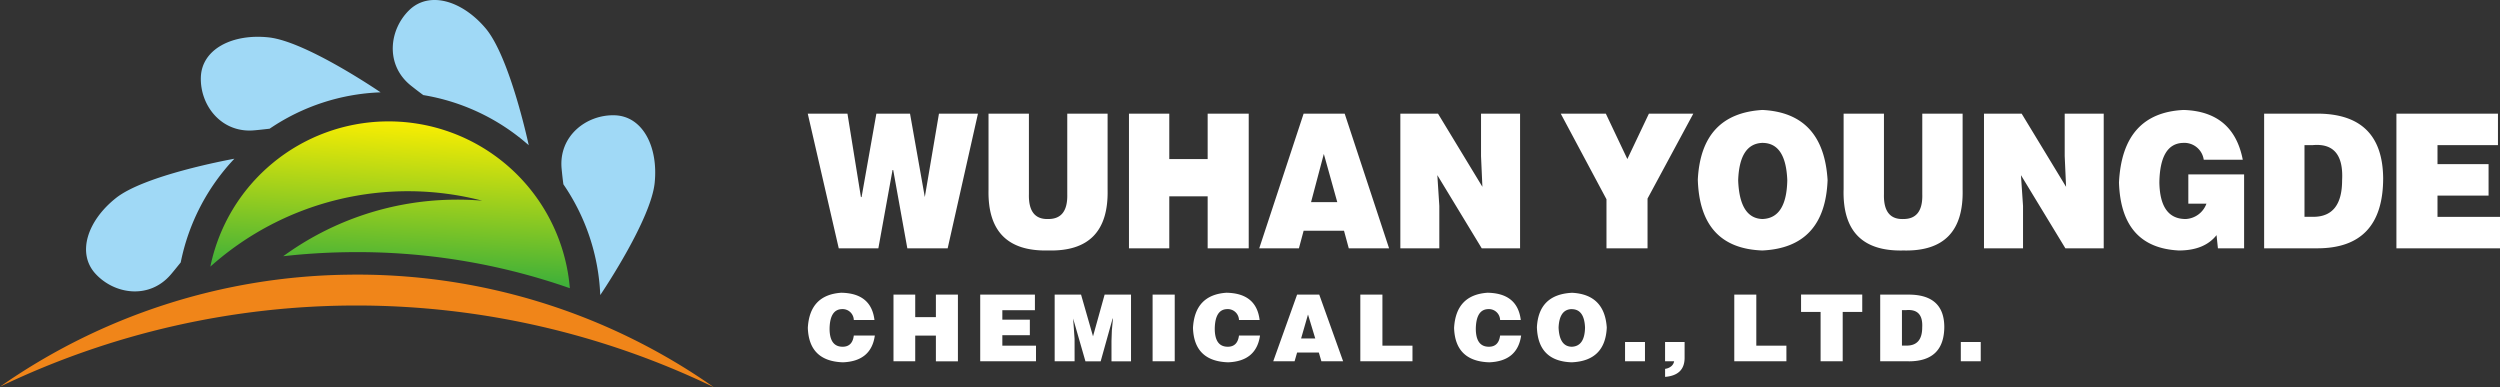 <svg xmlns="http://www.w3.org/2000/svg" xmlns:xlink="http://www.w3.org/1999/xlink" width="413.996" height="64.113" viewBox="0 0 413.996 64.113">
  <rect x="0" y="0" width="413.996" height="64.113" fill="#333333" stroke="none"/>
  <defs>
    <linearGradient id="linear-gradient" x1="0.413" y1="1.229" x2="0.587" y2="-0.23" gradientUnits="objectBoundingBox">
      <stop offset="0" stop-color="#009b4c"/>
      <stop offset="0.851" stop-color="#fdef00"/>
      <stop offset="1" stop-color="#fff000"/>
    </linearGradient>
  </defs>
  <g id="组_5" data-name="组 5" transform="translate(-6057.463 -3894.96)">
    <g id="组_1" data-name="组 1" transform="translate(6057.462 3894.96)">
      <path id="路径_5" data-name="路径 5" d="M32940.031,33170.473a30.12,30.12,0,0,1,30.5,27.621,106.416,106.416,0,0,0-37.023-5.961q-5.3.082-10.441.664a48.856,48.856,0,0,1,28.059-9.363,47.392,47.392,0,0,1,4.9.168,49.1,49.1,0,0,0-45.027,10.918A30.139,30.139,0,0,1,32940.031,33170.473Z" transform="translate(-32876.164 -33150.367)" fill-rule="evenodd" fill="url(#linear-gradient)"/>
      <path id="路径_6" data-name="路径 6" d="M28144.4,36684.164a102.721,102.721,0,0,1,60.8,18.621,136.274,136.274,0,0,0-118.2-.078A102.641,102.641,0,0,1,28144.4,36684.164Z" transform="translate(-28087 -36638.672)" fill="#f08519" fill-rule="evenodd"/>
      <path id="路径_7" data-name="路径 7" d="M30085.656,34026c-1.176.215-14.881,2.766-19.6,6.5s-6.543,9.129-3.395,12.555,8.92,4.277,12.471.117c.5-.582,1.047-1.27,1.639-2A34.974,34.974,0,0,1,30085.656,34026Z" transform="translate(-30046.842 -33999.715)" fill="#a0d9f6" fill-rule="evenodd"/>
      <path id="路径_8" data-name="路径 8" d="M32722.059,31239.66c-1-.674-12.559-8.457-18.535-9.1s-11.066,1.922-11.232,6.572,3.365,9.3,8.818,8.822c.766-.064,1.633-.164,2.57-.271A34.911,34.911,0,0,1,32722.059,31239.66Z" transform="translate(-32659.029 -31224.369)" fill="#a0d9f6" fill-rule="evenodd"/>
      <path id="路径_9" data-name="路径 9" d="M37117.43,30410.563c-.25-1.17-3.262-14.781-7.148-19.369s-9.344-6.238-12.668-2.98-3.973,9.055.3,12.471c.6.477,1.293,1.012,2.051,1.572A34.957,34.957,0,0,1,37117.43,30410.563Z" transform="translate(-37029.871 -30386.512)" fill="#a0d9f6" fill-rule="evenodd"/>
      <path id="路径_10" data-name="路径 10" d="M40967.043,33059.25c.672-.988,8.4-12.6,9.012-18.582s-1.98-11.055-6.633-11.191-9.293,3.418-8.777,8.859c.074.77.164,1.633.293,2.57A34.89,34.89,0,0,1,40967.043,33059.25Z" transform="translate(-40867.641 -33010.387)" fill="#a0d9f6" fill-rule="evenodd"/>
    </g>
    <path id="路径_21" data-name="路径 21" d="M46626.934,32908.609l2.449,13.813,2.344-13.812h6.457l-5.016,22.3h-6.68l-2.34-12.969h-.109l-2.348,12.969h-6.559l-5.133-22.3h6.574l2.23,13.813h.109l2.449-13.812Zm13,12.6v-12.6h6.688v13.332c-.07,2.82,1,4.2,3.23,4.117q3.229,0,3.121-4.117v-13.332h6.68v12.6q.223,10.3-9.8,10.059Q46639.709,32931.521,46639.934,32921.211Zm29.934,9.7h-6.676v-22.3h6.676v7.52h6.355v-7.52h6.8v22.3h-6.8v-8.609h-6.355Zm27.82-7.641-2.227-7.988-2.117,7.988Zm-6.352,7.641h-6.57l7.348-22.3h6.8l7.352,22.3h-6.676l-.789-2.914h-6.684Zm23.031-22.3,7.352,12.117-.227-5.082v-7.035h6.465v22.3h-6.348l-7.352-12.117.328,5.09v7.027h-6.453v-22.3Zm34.7,14.063v8.238h-6.8v-8.121l-7.574-14.18h7.465l3.566,7.52,3.57-7.52h7.352Zm19.016-9.219q-3.791.135-4.008,6.18.223,6.3,4.008,6.426,4.008-.123,4.125-6.426C46772.047,32915.512,46770.68,32913.453,46768.078,32913.453Zm0-5.453q10.143.5,10.8,11.633-.439,11.15-10.8,11.637-10.359-.369-10.691-11.746Q46757.949,32908.613,46768.078,32908Zm13.453,13.211v-12.6h6.68v13.332c-.074,2.82,1,4.2,3.23,4.117,2.152,0,3.2-1.375,3.117-4.117v-13.332h6.68v12.6q.234,10.3-9.8,10.059Q46781.3,32931.521,46781.531,32921.211Zm29.484-12.6,7.355,12.117-.227-5.082v-7.035h6.461v22.3h-6.348l-7.359-12.117.344,5.09v7.027h-6.465v-22.3Zm36.836,10.059v12.242h-4.336l-.227-2.184c-1.336,1.691-3.41,2.543-6.242,2.543q-9.574-.475-9.914-11.262.568-11.52,10.7-12.008,8.244.252,9.8,8.242h-6.465a3.249,3.249,0,0,0-3.449-2.789c-2.527.09-3.828,2.262-3.9,6.555q.111,6.047,4.352,6.051a3.862,3.862,0,0,0,3.445-2.543h-3v-4.848Zm10-4.844v11.871h1.445q4.787,0,4.785-6.062c.223-4.191-1.406-6.137-4.895-5.809Zm2.117,17.086h-8.8v-22.3h9.023q10.576.123,10.688,10.668Q46870.883,32930.908,46859.973,32930.91Zm30.262,0h-17.156v-22.3h16.816v5.215h-10.012v3.145h8.457v5.207h-8.457v3.52h10.352Z" transform="translate(-40418.773 -28994.83)" fill="#fff"/>
    <path id="路径_22" data-name="路径 22" d="M46623.035,37105.5h-3.422a1.853,1.853,0,0,0-1.969-1.8q-1.986.053-2.043,3.23c0,2,.719,3,2.16,3,1.082,0,1.7-.621,1.852-1.855h3.484q-.6,4.248-5.277,4.434c-3.758-.121-5.691-2.02-5.82-5.7q.3-5.455,5.52-5.82Q46622.494,37101.059,46623.035,37105.5Zm6.75,6.84h-3.6V37101.3h3.6v3.723h3.422v-3.723h3.648v11.047h-3.648v-4.262h-3.422Zm20,0h-9.238V37101.3h9.059v2.582h-5.395v1.563h4.555v2.574h-4.555v1.738h5.574Zm6.391,0h-3.3V37101.3h4.371l1.98,6.906,1.922-6.906h4.371v11.047h-3.234v-3.367l.059-1.73.184-1.992h-.055l-1.98,7.09h-2.52l-2.039-7.09.117,1.629.121,1.738Zm16.582,0h-3.664V37101.3h3.664Zm14.059-6.84h-3.418a1.86,1.86,0,0,0-1.977-1.8q-1.98.053-2.035,3.23c0,2,.715,3,2.156,3,1.074,0,1.7-.621,1.855-1.855h3.484c-.406,2.832-2.16,4.313-5.281,4.434-3.766-.121-5.7-2.02-5.82-5.7.2-3.637,2.047-5.582,5.52-5.82Q46686.281,37101.059,46686.816,37105.5Zm9.211,3.055-1.2-3.961-1.141,3.961Zm-3.422,3.785h-3.535l3.953-11.047h3.664l3.957,11.047h-3.6l-.422-1.449h-3.6Zm19.523,0h-8.637V37101.3h3.66v8.457h4.977Zm17.934-6.84h-3.422a1.86,1.86,0,0,0-1.977-1.8q-1.986.053-2.047,3.23c0,2,.723,3,2.16,3,1.086,0,1.707-.621,1.863-1.855h3.484c-.406,2.832-2.16,4.313-5.285,4.434-3.762-.121-5.7-2.02-5.82-5.7q.311-5.455,5.523-5.82Q46729.523,37101.059,46730.063,37105.5Zm8.422-1.8q-2.033.053-2.16,3.051.123,3.123,2.16,3.18c1.438-.039,2.184-1.1,2.219-3.18C46740.621,37104.723,46739.887,37103.707,46738.484,37103.707Zm0-2.707c3.637.16,5.574,2.086,5.82,5.758q-.246,5.525-5.82,5.758-5.578-.182-5.75-5.816C46732.93,37103.1,46734.848,37101.2,46738.484,37101Zm12.145,11.344h-3.3v-3.187h3.3Zm3.332,2.578v-1.324a1.95,1.95,0,0,0,1.074-.477,1.384,1.384,0,0,0,.422-.777h-1.5v-3.187h3.234v2.7C46757.16,37113.734,46756.074,37114.75,46753.961,37114.922Zm20.09-2.578h-8.633V37101.3h3.648v8.457h4.984Zm2.426-8.168v-2.879h10.133v2.879h-3.238v8.168h-3.66v-8.168Zm16.707-.3v5.875h.777c1.715,0,2.578-1,2.578-3,.121-2.078-.762-3.039-2.637-2.879Zm1.137,8.465h-4.738V37101.3h4.863q5.684.07,5.75,5.281Q46800.2,37112.344,46794.32,37112.344Zm11.91,0h-3.3v-3.187h3.3Z" transform="translate(-40420.762 -33157.551)" fill="#fff"/>
  </g>
</svg>
